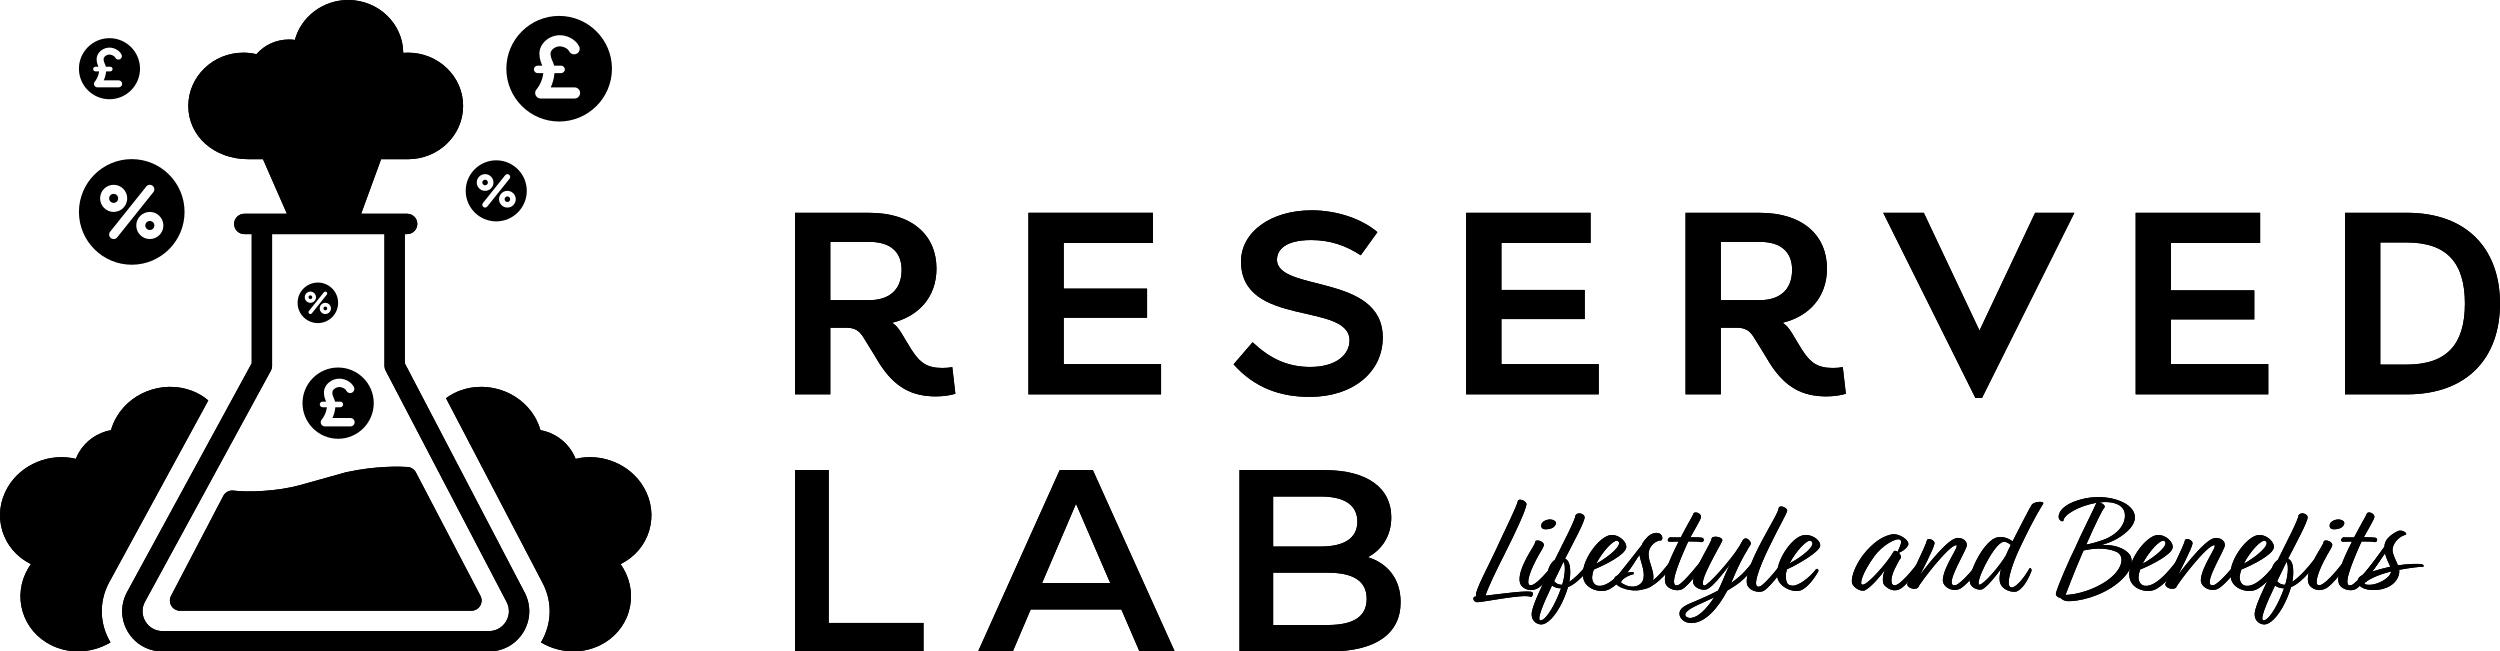 <?xml version="1.0" encoding="utf-8"?>
<!-- Generator: Adobe Illustrator 27.5.0, SVG Export Plug-In . SVG Version: 6.00 Build 0)  -->
<svg version="1.1" xmlns="http://www.w3.org/2000/svg" xmlns:xlink="http://www.w3.org/1999/xlink" x="0px" y="0px" width="1049px"
	 height="273.345px" viewBox="0 0 1049 273.345" style="enable-background:new 0 0 1049 273.345;" xml:space="preserve"
	>
<g id="Layer_1">
</g>
<g id="Guides">
	<g>
		<g>
			<path d="M333.599,197.253h14.131v64.135h39.785v11.957h-53.916V197.253z"/>
			<path d="M470.519,255.736h-38.045l-7.502,17.61h-14.566l34.242-76.093h13.914
				l34.351,76.093h-14.785L470.519,255.736z M465.845,244.647L451.496,211.385
				l-14.24,33.262H465.845z"/>
			<path d="M587.698,252.692c0,13.044-10.217,20.654-29.785,20.654h-37.828v-76.093h35.656
				c18.26,0,28.045,7.718,28.045,19.784c0,7.827-3.914,13.588-9.785,16.741
				C582.155,236.386,587.698,242.8,587.698,252.692z M534.216,208.341v20.98h20.002
				c9.783,0,15.326-3.479,15.326-10.436c0-7.066-5.543-10.544-15.326-10.544H534.216z
				 M573.458,251.279c0-7.61-5.76-10.979-16.414-10.979h-22.828v21.957h22.828
				C567.698,262.257,573.458,258.888,573.458,251.279z"/>
		</g>
		<g id="g3346_00000024687289629921860970000013922790072683082941_" transform="translate(715.363,387.256)">
			<path id="path3348_00000094594867743205959220000004500390083193876877_" d="M116.28-220.262h-2.755
				l-38.683-77.702h17.025l23.28,49.222h0.179l23.247-49.222h16.483L116.28-220.262z"
				/>
		</g>
		<g id="g3350_00000124863359658646842220000007446378090754420375_" transform="translate(417.69,453.751)">
			<path id="path3352_00000152952780285425088590000017698614984113070724_" d="M66.071-364.469v12.685h-37.424
				v19.139h34.973v12.221H28.646v19.465h40.843v12.681H13.833v-76.192H66.071z"/>
		</g>
		<g id="g3354_00000008141984425769331060000009228055512284722096_" transform="translate(574.838,453.751)">
			<path id="path3356_00000059280137015560290340000014728914795596412064_" d="M92.577-364.468v12.685h-37.415
				v19.688h34.963v12.218H55.162v18.918h40.825v12.681H40.341v-76.191H92.577z"/>
		</g>
		<g id="g3358_00000163766195042828068100000014453551735986388402_" transform="translate(815.231,453.751)">
			<path id="path3360_00000139282059315123679020000010486312855363250319_" d="M133.125-364.469v12.685H95.709
				v19.845h34.969v12.22H95.709v18.761h40.838v12.681H80.889v-76.192H133.125z"/>
		</g>
		<g id="g3364_00000072974645400587100820000017507238883610027158_">
			<g id="g3370_00000115478149615890739600000013448728250878069920_" transform="translate(845.703,388.556)">
				<path id="path3372_00000070828440324706432850000001235356314505179017_" d="M138.265-223.081v-76.192h25.878
					c25.893,0,39.154,15.774,39.154,38.096c0,22.324-13.261,38.095-39.154,38.095
					H138.265z M164.143-235.578c16.838,0,24.425-8.482,24.425-25.599
					c0-17.118-7.587-25.643-24.425-25.643H153.079v51.242H164.143z"/>
			</g>
			<g id="g3374_00000114784718197084401010000013826477027536593323_" transform="translate(498.29,446.802)">
				<path id="path3376_00000163071490667332227940000008531319159748850083_" d="M79.666-349.398l-6.984,9.716
					c-6.204-4.055-12.764-6.395-20.792-6.395c-11.065,0-14.354,4.236-14.354,8.246
					c0,13.621,44.376,5.705,44.376,32.645c0,14.701-12.703,24.917-30.657,24.917
					c-12.458,0-23.2-3.851-31.94-13.673l7.979-9.251
					c7.34,6.883,14.691,10.367,24.193,10.367c11.045,0,16.479-5.301,16.479-11.106
					c0-16.304-45.52-5.309-45.52-33.135c0-12.216,12.243-21.484,29.639-21.484
					C63.29-358.551,73.621-354.606,79.666-349.398"/>
			</g>
			<g id="g3378_00000158741462101086193750000016176830967830579903_" transform="translate(315.917,422.388)">
				<path id="path3380_00000160179252588974922470000003584704352193126532_" d="M48.904-296.452H32.487v-24.458
					h16.269c9.334,0,13.637,4.566,13.637,11.728
					C62.393-300.22,56.56-296.452,48.904-296.452 M84.958-257.179l-1.294-11.173
					c-1.152,0.242-2.551,0.362-4.124,0.362c-6.221,0-9.339-1.903-13.073-7.785
					c-1.385-2.183-2.892-4.839-4.18-6.923c-1.474-2.321-2.434-3.334-3.88-4.255
					c10.929-2.618,18.619-10.645,18.619-22.751c0-13.54-9.705-23.393-28.27-23.393
					H17.682v76.182h14.805v-27.964h6.658c3.772,0,5.485,1.359,7.081,3.817
					c1.532,2.36,6.765,11.023,6.765,11.023
					c6.622,10.476,13.962,13.978,23.823,13.978
					C80.365-256.059,83.315-256.653,84.958-257.179"/>
			</g>
			<g id="g3382_00000023252187889118138860000017963801722794902665_" transform="translate(635.641,422.388)">
				<path id="path3384_00000169516991676664335600000017514548760224374661_" d="M102.833-296.452H86.417v-24.458
					h16.27c9.333,0,13.634,4.566,13.634,11.728
					C116.321-300.22,110.489-296.452,102.833-296.452 M138.887-257.179l-1.295-11.173
					c-1.152,0.242-2.549,0.362-4.124,0.362c-6.222,0-9.338-1.903-13.073-7.785
					c-1.383-2.183-2.894-4.839-4.182-6.923c-1.473-2.321-2.433-3.334-3.878-4.255
					c10.928-2.618,18.619-10.645,18.619-22.751c0-13.54-9.703-23.393-28.268-23.393
					H71.612v76.182h14.805v-27.964h6.656c3.774,0,5.486,1.359,7.081,3.817
					c1.534,2.36,6.765,11.023,6.765,11.023
					c6.622,10.476,13.964,13.978,23.823,13.978c3.549,0,6.5-0.594,8.144-1.12"/>
			</g>
		</g>
		<path d="M169.858,152.451V98.233h0.98c2.358,0,4.271-1.912,4.271-4.271
			s-1.912-4.271-4.271-4.271h-19.301l8.37-22.888h11.307
			c12.744,0,23.113-10.027,23.113-22.352s-10.368-22.352-23.113-22.352
			c-0.673,0-1.344,0.027-2.01,0.083C169.111,9.937,158.779,0,146.093,0
			c-10.707,0-19.778,7.132-22.366,16.744c-0.821-0.113-1.653-0.169-2.494-0.169
			c-5.325,0-10.285,2.296-13.627,6.16c-1.786-0.423-3.618-0.636-5.476-0.636
			c-12.744,0-23.113,10.027-23.113,22.352c0,12.742,10.854,22.352,25.248,22.352h6.083
			l10.044,22.888h-17.886c-2.359,0-4.271,1.912-4.271,4.271s1.912,4.271,4.271,4.271
			h3.115v54.178l-52.429,96.248c-2.754,5.268-2.56,11.449,0.519,16.536
			c3.091,5.103,8.503,8.15,14.479,8.15h136.962c5.977,0,11.389-3.047,14.479-8.15
			c3.079-5.086,3.273-11.268,0.519-16.536L169.858,152.451z M212.327,260.77
			c-1.53,2.525-4.211,4.033-7.174,4.033H68.191c-2.962,0-5.644-1.508-7.173-4.033
			c-1.518-2.507-1.614-5.556-0.29-8.087l52.915-97.139
			c0.341-0.628,0.52-1.331,0.52-2.044V98.233h47.153v55.267
			c0,0.688,0.167,1.368,0.486,1.979l50.78,97.139
			C213.941,255.214,213.845,258.263,212.327,260.77z"/>
		<path d="M174.517,198.225c-0.69-1.318-2.017-2.183-3.501-2.281
			c-2.817-0.19-13.004-0.584-25.723,2.188c-0.08,0.017-0.16,0.038-0.239,0.06
			l-19.149,5.349c-9.434,2.674-22.251,3.059-27.877,2.317
			c-1.786-0.238-3.515,0.665-4.346,2.254l-21.91,41.899
			c-0.692,1.324-0.642,2.913,0.131,4.192c0.774,1.278,2.159,2.058,3.654,2.058
			H197.808c1.494,0,2.879-0.78,3.653-2.058c0.774-1.278,0.824-2.868,0.131-4.192
			L174.517,198.225z"/>
		<path d="M45.622,244.702l41.77-76.68c-1.419-1.191-2.983-2.246-4.714-3.103
			c-11.926-5.908-27.069-1.397-33.757,10.054c-1.023,1.75-1.808,3.587-2.347,5.491
			c-5.612,1.053-10.572,4.444-13.431,9.337c-0.518,0.886-0.956,1.8-1.313,2.738
			c-10.826-2.626-22.858,2.106-28.591,11.923c-3.3,5.645-4.111,12.112-2.286,18.206
			c1.834,6.123,6.095,11.105,12.002,14.035c-0.407,0.576-0.789,1.17-1.146,1.781
			c-3.299,5.645-4.11,12.11-2.285,18.206c1.835,6.125,6.101,11.111,12.01,14.037
			c3.559,1.762,7.402,2.598,11.223,2.598c4.782-0.001,9.506-1.345,13.607-3.78
			C41.769,261.893,41.486,252.615,45.622,244.702z"/>
		<path d="M270.107,204.46c-5.735-9.816-17.759-14.548-28.592-11.923
			c-0.356-0.936-0.793-1.85-1.312-2.736c-2.859-4.895-7.82-8.286-13.432-9.339
			c-0.539-1.904-1.324-3.741-2.346-5.491
			c-6.69-11.451-21.833-15.962-33.758-10.054
			c-1.259,0.624-2.426,1.358-3.523,2.161l40.578,77.622
			c4.137,7.914,3.854,17.191-0.742,24.841c-0.001,0.001-0.001,0.003-0.001,0.004
			c1.05,0.624,2.143,1.173,3.266,1.65l0,0v-0
			c3.26,1.383,6.785,2.129,10.342,2.129c3.82,0,7.666-0.836,11.223-2.598
			c5.91-2.926,10.175-7.912,12.011-14.037c1.825-6.096,1.013-12.561-2.286-18.208
			c-0.357-0.609-0.739-1.203-1.146-1.779c5.906-2.928,10.168-7.912,12.002-14.035
			C274.217,216.573,273.405,210.106,270.107,204.46z"/>
		<g>
			<path d="M619.472,250.29c-0.117-0.177-0.176-0.414-0.176-0.589
				c-0.178-2.24,5.542-12.852,7.958-18.097
				c4.127-9.079,9.256-19.1,9.727-21.693c1.062-0.826,3.714,0.589,3.536,1.768
				c-0.412,2.534-4.185,10.906-9.078,20.573
				c-3.065,6.013-7.016,14.089-8.136,17.685c6.604-0.766,18.629-2.476,19.691-1.415
				c0.529,0.531,0.059,1.886-0.649,1.946c-2.711-1.534-21.458,2.593-22.873,2.18
				c-1.65-0.471-1.591-2.476-0.234-2.357H619.472z"/>
			<path d="M647.785,228.891c-0.354,1.297-1.415,2.476-3.36,6.248
				c-3.302,6.367-4.185,10.847-1.886,10.435
				c3.124-0.591,10.376-10.081,11.909-12.557c0.825-0.471,1.296,0.235,1.296,0.708
				c-1.237,3.419-7.428,11.258-10.257,12.969c-2.948,1.768-5.601,0.648-6.957-0.766
				c-1.354-1.474-1.474-4.657,1.179-10.139c2.301-4.776,4.363-7.074,4.542-8.666
				C644.954,226.18,648.139,227.3,647.785,228.891z M647.668,218.812
				c1.413-1.003,3.595-1.179,4.773-0.177c0.825,0.648,0.295,1.886-0.53,2.534
				c-0.886,0.708-2.535,1.062-4.009,0.885
				C646.487,221.877,646.194,219.872,647.668,218.812z"/>
			<path d="M656.708,234.433c1.24,0.529,1.828,1.886,2.065,3.596
				c0.117,1.709,0.237,3.536-0.295,6.13c4.305-2.948,8.666-8.666,10.669-11.318
				c0.886-0.589,1.181,0.354,0.944,1.12c-1.415,2.476-7.016,10.375-12.143,12.38
				c-0.354,1.297-0.944,2.83-1.652,4.598c-2.533,5.895-5.952,10.375-9.019,11.023
				c-1.708,0.354-5.01-0.942-4.539-5.01c0.591-3.477,3.714-10.081,6.545-15.74
				c0.117-2.299,1.237-5.01,3.124-6.307c3.182-6.544,8.724-16.977,8.666-18.687
				c0.944-1.533,3.656-0.708,3.831,0.708
				C665.139,218.635,660.009,227.948,656.708,234.433z M651.227,245.692
				c-3.302,6.898-7.133,15.445-4.422,14.56c2.357-0.706,6.013-7.132,8.195-13.381
				C653.467,246.87,652.169,246.399,651.227,245.692z M655.47,245.338
				c0.886-2.416,1.769-8.193,0.532-9.549l-1.357,2.83
				c-0.591,1.237-1.474,3.124-2.535,5.247
				C652.876,244.808,654.055,245.456,655.47,245.338z"/>
			<path d="M668.759,238.972c-0.412,1.12-0.649,2.18-0.708,3.124
				c-0.059,1.651,0.708,3.479,2.653,3.714c5.542,0.648,12.616-9.609,15.211-12.851
				c0.647-0.708,1.474-0.472,1.532,0.235c-1.886,3.773-7.133,11.377-12.146,14.029
				c-3.477,1.828-9.312,0.177-10.728-3.773c-2.182-6.13,4.656-16.093,9.61-18.45
				c4.065-1.946,8.604,2.18,8.192,4.774
				C681.905,232.782,673.535,237.026,668.759,238.972z M669.762,236.555
				c5.305-2.889,11.613-8.195,9.019-9.609
				C677.249,226.18,672.414,231.308,669.762,236.555z"/>
			<path d="M678.896,241.33c2.299-2.771,7.665-9.667,10.022-12.674
				c0.059-0.531,0.942-1.768,1.415-2.299c1.471-1.769,2.828-2.653,4.715-2.771
				c2.182-0.118,3.124,2.24,2.003,3.183c-1.65-0.177-5.305,1.828-5.305,5.895
				c0,3.596,2.772,7.368,1.828,10.847c3.89-2.889,8.016-9.138,9.315-10.729
				c0.412-0.589,1.296,0,1.062,0.943c-1.298,2.18-4.48,7.486-9.198,11.023
				c-2.948,2.182-3.653,2.182-6.601,2.83c-1.652,0.354-4.068,0.177-6.13-0.412
				c-1.711-0.471-3.834-1.414-4.6-3.183c-0.176-0.471-0.117-1.414,0.237-1.827
				C677.895,241.86,678.308,241.625,678.896,241.33z M682.198,240.328
				c1.474-0.235,2.77-0.354,3.124-0.177c0.354,0.177,0.354,0.471,0,0.825
				c-1.062,0.118-4.656,1.592-5.188,3.36c0.532,0.472,1.415,1.002,2.536,1.415
				c1.945,0.648,4.244,0.648,5.896-1.003c2.24-2.24,0.708-6.719,0-9.255
				c-0.237-0.825-0.532-1.709-0.591-2.653
				C686.266,235.2,684.084,237.969,682.198,240.328z"/>
			<path d="M709.314,225.414c2.653,0,5.012,0.059,5.305,0.412
				c0.649,0.825,0.12,1.709-0.825,1.651c-0.471-0.237-2.77-0.295-5.364-0.295
				c-0.412,0.766-0.766,1.533-1.062,2.24c-3.182,7.25-7.367,17.448-3.241,16.093
				c2.179-0.706,9.844-10.315,11.552-12.674c0.532-0.412,1.474-0.117,1.179,0.885
				c-1,2.18-8.075,12.084-11.14,13.558c-2.123,1.002-6.604,0-7.074-3.242
				c-0.412-2.889,1.179-7.959,5.718-16.802c-1.886,0-3.36,0.06-3.773,0.06
				c-1.179,0-1-1.415,0.237-1.886c0.412,0.117,2.24,0.117,4.422,0.059
				c3.477-6.661,5.068-9.019,5.422-10.198c1.12-0.825,3.36,0.472,3.065,1.768
				C713.441,218.339,711.32,221.7,709.314,225.414z"/>
			<path d="M726.373,244.572c1.062-0.706,2.062-1.414,3.006-2.24
				c4.361-3.654,7.074-8.193,8.487-9.844c0.708-0.531,1.711-0.117,1.357,0.766
				c-0.942,1.592-4.302,7.133-9.195,11.083c-1.594,1.238-3.36,2.359-5.247,3.479
				c-3.773,7.073-9.019,13.44-14.915,13.617c-3.477,0.117-5.481-2.417-5.127-4.362
				c0.293-2.3,3.241-3.42,6.955-4.953c2.948-1.237,6.071-2.653,9.195-4.302
				c1.298-2.477,2.182-4.834,3.185-7.133c0.471-1.12,1.062-2.417,1.769-3.773
				c-3.302,4.421-7.311,9.372-9.551,10.315c-1.945,0.826-6.13-0.589-5.893-3.536
				c0.647-5.836,7.958-16.152,7.838-17.92c0.886-1.238,4.893-0.295,4.422,1.12
				c-0.471,1.533-10.906,18.51-7.487,18.804
				c1.298,0.177,11.023-10.492,14.796-16.682l1.003-1.828
				c1.474-2.948,3.831,0,3.714,1.062c-0.825,1.474-4.185,6.367-7.604,14.796
				L726.373,244.572z M719.24,250.643c-2.536,1.238-4.893,2.3-6.721,3.125
				c-8.961,4.068-4.302,5.659-3.241,5.541c1-0.117,3.419-0.294,7.426-5.128
				C717.707,252.943,718.532,251.763,719.24,250.643z"/>
			<path d="M742.337,229.54c-4.007,8.193-7.78,17.92-3.831,16.505
				c2.123-0.766,9.49-9.903,11.496-13.204c0.766-0.885,1.296,0.295,1.179,0.885
				c-1.003,2.83-8.312,12.732-11.201,14.206c-1.886,1.062-6.542,0-7.016-3.242
				c-0.354-2.888,1.181-8.018,6.425-17.92c3.48-6.544,7.016-12.203,6.957-13.677
				c0.588-1.473,3.89,0.118,3.536,1.357
				C749.353,216.159,746.759,220.461,742.337,229.54z"/>
			<path d="M749.862,238.854c-0.412,1.12-0.588,2.182-0.53,3.065
				c0.117,2.594,0.649,3.656,2.653,3.833c2.594,0.235,7.367-3.42,9.961-6.839
				c0.591-0.471,1.12-0.117,1.062,0.708c-2.182,4.068-5.188,7.192-7.25,8.018
				c-3.243,1.296-8.902-1.18-9.903-5.011c-1.415-5.482,4.419-15.209,9.373-17.567
				c4.065-1.945,9.017,1.533,8.487,4.127
				C763.125,231.721,754.579,236.732,749.862,238.854z M750.924,236.378
				c5.364-2.83,11.731-7.841,8.902-9.432
				C758.352,226.12,753.518,231.308,750.924,236.378z"/>
			<path d="M796.726,231.898c0.708,0.766,1.237,1.768,0.766,2.359
				c-0.883,1.179-1.298,2.063-2.711,4.951c-1.533,3.419-1.652,6.661,0.471,6.367
				c2.77-0.354,10.198-10.022,11.613-12.38c0.471-0.471,1.296-0.118,1.354,0.531
				c-1.237,2.357-6.955,10.669-10.374,13.028c-2.889,2.003-5.483,0.471-7.133-1.179
				c-1.062-1.062-0.766-4.422,0.295-6.602c-1.652,2.476-5.896,7.427-8.49,8.724
				c-1.65,0.766-5.068-1.179-5.422-3.242c-0.471-2.712,1.945-8.725,6.13-13.381
				c4.363-4.834,7.782-6.248,10.493-6.839c3.065-0.648,7.721,2.477,6.955,4.48
				C799.966,230.247,797.668,231.779,796.726,231.898z M796.313,231.544
				c0.176-1.06,2.357-4.303,0.883-5.128c-1.65-0.885-7.604,2.653-10.669,6.898
				c-5.01,6.896-6.425,11.789-5.13,12.025c2.182,0.414,10.906-9.786,13.146-13.852
				C794.898,230.896,795.606,231.073,796.313,231.544z"/>
			<path d="M805.603,241.33c0,0,10.198-13.971,14.915-15.445
				c2.416-0.766,5.601,1.062,4.539,3.773c-1.769,4.422-9.551,17.037-4.422,15.857
				c1.945-0.471,8.016-7.073,11.555-12.555c0.883-0.649,1.296,0.589,1.12,1.12
				c-2.714,5.01-7.133,10.375-10.318,12.615c-3.124,2.18-7.958-0.177-7.78-3.42
				c0.354-5.836,7.309-14.442,5.598-14.5
				c-2.945-0.177-15.325,15.974-15.974,17.743c-1.415,1.356-5.01,0-4.48-1.651
				c0.532-1.651,7.665-15.563,8.253-18.333c0.591-0.943,3.302,0.117,3.124,1.533
				C811.498,230.07,805.603,241.33,805.603,241.33z"/>
			<path d="M847.698,229.54c-3.539,7.192-7.074,18.097-3.065,16.859
				c2.003-0.648,5.01-4.48,6.779-7.664c0.471-0.883,1.12-0.117,1,0.885
				c-0.883,2.182-2.887,6.779-5.835,8.37c-1.886,1.062-7.016-0.471-7.487-4.125
				c-0.178-1.297-0.059-2.889,0.53-5.13c-2.474,3.36-5.835,7.487-7.78,8.489
				c-1.12,0.591-4.363-0.117-5.188-2.476
				c-1.179-3.36,5.01-16.565,10.493-18.981c2.653-1.18,5.659,0.117,7.309,1.356
				l0.237-0.412c4.361-8.548,6.955-13.558,7.841-14.914
				c1.237-1.534,5.481-1.592,4.773-0.414
				C856.422,212.976,854.241,215.805,847.698,229.54z M841.685,233.018
				c0.529-1.297,1.237-2.771,2.062-4.362c-1.12-0.943-2.594-1.709-3.831-1.062
				c-4.185,2.24-11.377,17.39-9.373,17.743
				C832.017,245.575,838.974,237.734,841.685,233.018z"/>
			<path d="M864.617,250.938c-1.12-0.235-2.299-1.062-1.886-2.24
				c0.766-2.947,5.659-14.206,8.075-18.981c2.006-4.716,7.782-16.211,8.607-18.157
				c0.117-0.235,0.237-0.471,0.412-0.589c-7.428,1.179-14.029,5.07-14.029,7.604
				c-0.529,0.591-2.062-0.412-2.003-1.768c0.059-1.945,1.767-4.951,8.312-6.956
				c9.019-2.77,17.565-0.589,21.221,2.536c4.009,3.419,2.77,7.545-1.062,10.846
				c-3.182,2.771-6.484,4.362-10.964,5.601c4.834-0.649,10.139,0.943,12.321,3.891
				c1.532,2.18,1.474,6.719-5.13,12.025c-7.133,5.719-16.799,7.722-21.045,7.487
				C866.266,252.177,865.325,251.587,864.617,250.938z M866.679,249.641
				c4.48-0.117,12.38-2.063,18.451-6.779c5.837-4.539,6.425-9.844,2.772-11.377
				c-4.893-2.122-10.789-1.12-13.619-0.531l-0.705,1.592
				C870.039,240.74,867.623,247.224,866.679,249.641z M875.403,228.479
				c1.298-0.177,3.243-0.648,5.72-1.474c7.604-2.299,11.023-7.31,10.432-11.554
				c-0.53-3.831-5.01-4.951-8.783-4.774l-1.886,0.177
				c1.237,0.235,2.477,1.179,2.24,1.945
				C882.007,214.036,879.117,220.109,875.403,228.479z"/>
			<path d="M898.032,238.972c-0.412,1.12-0.649,2.18-0.708,3.124
				c-0.059,1.651,0.708,3.479,2.653,3.714c5.542,0.648,12.616-9.609,15.211-12.851
				c0.647-0.708,1.474-0.472,1.533,0.235c-1.886,3.773-7.133,11.377-12.143,14.029
				c-3.48,1.828-9.315,0.177-10.73-3.773
				c-2.182-6.13,4.656-16.093,9.61-18.45c4.065-1.946,8.604,2.18,8.192,4.774
				C911.178,232.782,902.807,237.026,898.032,238.972z M899.035,236.555
				c5.305-2.889,11.613-8.195,9.019-9.609
				C906.522,226.18,901.687,231.308,899.035,236.555z"/>
			<path d="M913.866,241.33c0,0,10.198-13.971,14.915-15.445
				c2.416-0.766,5.601,1.062,4.539,3.773c-1.769,4.422-9.551,17.037-4.422,15.857
				c1.945-0.471,8.016-7.073,11.555-12.555c0.883-0.649,1.296,0.589,1.12,1.12
				c-2.714,5.01-7.133,10.375-10.318,12.615c-3.124,2.18-7.958-0.177-7.78-3.42
				c0.354-5.836,7.309-14.442,5.598-14.5
				c-2.945-0.177-15.325,15.974-15.974,17.743c-1.415,1.356-5.01,0-4.48-1.651
				c0.532-1.651,7.665-15.563,8.253-18.333c0.591-0.943,3.302,0.117,3.124,1.533
				C919.762,230.07,913.866,241.33,913.866,241.33z"/>
			<path d="M940.481,238.972c-0.412,1.12-0.649,2.18-0.708,3.124
				c-0.059,1.651,0.708,3.479,2.653,3.714c5.542,0.648,12.616-9.609,15.211-12.851
				c0.647-0.708,1.474-0.472,1.532,0.235c-1.886,3.773-7.133,11.377-12.146,14.029
				c-3.477,1.828-9.312,0.177-10.728-3.773c-2.182-6.13,4.656-16.093,9.61-18.45
				c4.065-1.946,8.604,2.18,8.192,4.774
				C953.627,232.782,945.257,237.026,940.481,238.972z M941.484,236.555
				c5.305-2.889,11.613-8.195,9.019-9.609
				C948.971,226.18,944.137,231.308,941.484,236.555z"/>
			<path d="M978.598,228.891c-0.354,1.297-1.415,2.476-3.36,6.248
				c-3.302,6.367-4.185,10.847-1.886,10.435
				c3.124-0.591,10.374-10.081,11.906-12.557c0.825-0.471,1.298,0.235,1.298,0.708
				c-1.24,3.419-7.428,11.258-10.259,12.969c-2.945,1.768-5.598,0.648-6.955-0.766
				c-0.944-1.003-1.296-2.831-0.591-5.601c-2.179,2.534-4.893,5.01-7.426,6.013
				c-0.354,1.297-0.944,2.83-1.652,4.598c-2.533,5.895-5.952,10.375-9.019,11.023
				c-1.708,0.354-5.01-0.942-4.539-5.01c0.591-3.477,3.714-10.081,6.545-15.74
				c0.117-2.299,1.237-5.01,3.124-6.307c3.185-6.544,8.724-16.977,8.666-18.687
				c0.944-1.533,3.656-0.708,3.831,0.708c0.237,1.709-4.893,11.023-8.195,17.508
				c1.24,0.529,1.828,1.886,2.065,3.596c0.117,1.709,0.237,3.536-0.295,6.13
				c3.36-2.299,6.838-6.367,9.078-9.313c2.123-4.127,3.951-6.248,4.127-7.722
				C975.767,226.18,978.949,227.3,978.598,228.891z M954.605,245.692
				c-3.302,6.898-7.133,15.445-4.422,14.56c2.357-0.706,6.013-7.132,8.195-13.381
				C956.845,246.87,955.547,246.399,954.605,245.692z M958.848,245.338
				c0.886-2.416,1.769-8.193,0.532-9.549l-1.357,2.83
				c-0.591,1.237-1.474,3.124-2.535,5.247
				C956.254,244.808,957.433,245.456,958.848,245.338z M978.478,218.812
				c1.415-1.003,3.597-1.179,4.776-0.177c0.825,0.648,0.295,1.886-0.532,2.534
				c-0.883,0.708-2.533,1.062-4.007,0.885
				C977.299,221.877,977.004,219.872,978.478,218.812z"/>
			<path d="M991.858,225.414c2.653,0,5.012,0.059,5.305,0.412
				c0.649,0.825,0.12,1.709-0.825,1.651c-0.471-0.237-2.77-0.295-5.364-0.295
				c-0.412,0.766-0.766,1.533-1.062,2.24c-3.182,7.25-7.367,17.448-3.241,16.093
				c2.179-0.706,9.844-10.315,11.552-12.674c0.532-0.412,1.474-0.117,1.179,0.885
				c-1,2.18-8.075,12.084-11.14,13.558c-2.123,1.002-6.604,0-7.074-3.242
				c-0.412-2.889,1.179-7.959,5.718-16.802c-1.886,0-3.36,0.06-3.773,0.06
				c-1.179,0-1-1.415,0.237-1.886c0.412,0.117,2.24,0.117,4.422,0.059
				c3.477-6.661,5.068-9.019,5.422-10.198c1.12-0.825,3.36,0.472,3.065,1.768
				C995.985,218.339,993.864,221.7,991.858,225.414z"/>
			<path d="M1003.92,231.132c0.237,2.005,1.474,4.068,2.24,6.071
				c4.127-0.589,8.902-0.825,10.257-0.354c0.708,0.237,0.649,0.708,0.295,1.003
				c-0.53-0.177-5.186,0.354-10.02,1.237c0.059,0.472,0.059,0.943,0,1.415
				c-0.827,4.893-6.013,7.073-10.435,7.073c-4.539,0-6.189-1.356-6.779-2.947
				c-0.117-0.354-0.412-1.534,0.53-2.476c0.474-0.472,0.944-0.649,1.947-1.12
				c2.179-2.83,6.071-8.253,8.546-11.672c0-0.589,0.12-1.18,0.354-1.769
				c0.532-1.65,2.889-3.713,5.364-4.774c1.769-0.825,4.6,1.238,2.948,1.651
				C1006.514,225.119,1003.686,228.302,1003.92,231.132z M1003.332,239.797
				c-5.305,1.238-10.257,3.596-11.26,5.07c0.412,0.412,1.179,0.648,3.065,0.471
				C997.907,245.044,1002.8,242.745,1003.332,239.797z M1000.738,232.193
				c-1.591,2.357-3.536,5.187-5.305,7.604c2.474-0.766,5.364-1.533,7.487-2.005
				h0.059C1002.387,236.378,1001.267,234.373,1000.738,232.193z"/>
		</g>
		<g>
			<path d="M333.599,197.253h14.131v64.135h39.785v11.957h-53.916V197.253z"/>
			<path d="M470.519,255.736h-38.045l-7.502,17.61h-14.566l34.242-76.093h13.914
				l34.351,76.093h-14.785L470.519,255.736z M465.845,244.647L451.496,211.385
				l-14.24,33.262H465.845z"/>
			<path d="M587.698,252.692c0,13.044-10.217,20.654-29.785,20.654h-37.828v-76.093h35.656
				c18.26,0,28.045,7.718,28.045,19.784c0,7.827-3.914,13.588-9.785,16.741
				C582.155,236.386,587.698,242.8,587.698,252.692z M534.216,208.341v20.98h20.002
				c9.783,0,15.326-3.479,15.326-10.436c0-7.066-5.543-10.544-15.326-10.544H534.216z
				 M573.458,251.279c0-7.61-5.76-10.979-16.414-10.979h-22.828v21.957h22.828
				C567.698,262.257,573.458,258.888,573.458,251.279z"/>
		</g>
		<g id="g3346_00000034073509118559146220000001994099982581906859_" transform="translate(715.363,387.256)">
			<path id="path3348_00000013183049518100238100000017579549764225583751_" d="M116.28-220.262h-2.755
				l-38.683-77.702h17.025l23.28,49.222h0.179l23.247-49.222h16.483L116.28-220.262z"
				/>
		</g>
		<g id="g3350_00000076599155347345293130000015922411490541274773_" transform="translate(417.69,453.751)">
			<path id="path3352_00000118394510853866572790000004591249585948561552_" d="M66.071-364.469v12.685h-37.424
				v19.139h34.973v12.221H28.646v19.465h40.843v12.681H13.833v-76.192H66.071z"/>
		</g>
		<g id="g3354_00000163043309751428462410000015603832673984873856_" transform="translate(574.838,453.751)">
			<path id="path3356_00000135678006289155555140000017113647004559580587_" d="M92.577-364.468v12.685h-37.415
				v19.688h34.963v12.218H55.162v18.918h40.825v12.681H40.341v-76.191H92.577z"/>
		</g>
		<g id="g3358_00000155143894795700943610000014727342663663434886_" transform="translate(815.231,453.751)">
			<path id="path3360_00000174583065288886667450000008134017970472915901_" d="M133.125-364.469v12.685H95.709
				v19.845h34.969v12.22H95.709v18.761h40.838v12.681H80.889v-76.192H133.125z"/>
		</g>
		<g id="g3364_00000056423605503376033560000015154613006544087938_">
			<g id="g3370_00000081636376835470917500000003366306011909918106_" transform="translate(845.703,388.556)">
				<path id="path3372_00000080900772914788811540000014579451710460646845_" d="M138.265-223.081v-76.192h25.878
					c25.893,0,39.154,15.774,39.154,38.096c0,22.324-13.261,38.095-39.154,38.095
					H138.265z M164.143-235.578c16.838,0,24.425-8.482,24.425-25.599
					c0-17.118-7.587-25.643-24.425-25.643H153.079v51.242H164.143z"/>
			</g>
			<g id="g3374_00000076571534707610683030000007464917600659127448_" transform="translate(498.29,446.802)">
				<path id="path3376_00000159452043808520441110000011346225507095211962_" d="M79.666-349.398l-6.984,9.716
					c-6.204-4.055-12.764-6.395-20.792-6.395c-11.065,0-14.354,4.236-14.354,8.246
					c0,13.621,44.376,5.705,44.376,32.645c0,14.701-12.703,24.917-30.657,24.917
					c-12.458,0-23.2-3.851-31.94-13.673l7.979-9.251
					c7.34,6.883,14.691,10.367,24.193,10.367c11.045,0,16.479-5.301,16.479-11.106
					c0-16.304-45.52-5.309-45.52-33.135c0-12.216,12.243-21.484,29.639-21.484
					C63.29-358.551,73.621-354.606,79.666-349.398"/>
			</g>
			<g id="g3378_00000015337533696082862710000017385750202161857702_" transform="translate(315.917,422.388)">
				<path id="path3380_00000114056194062228417010000005748455097803807117_" d="M48.904-296.452H32.487v-24.458
					h16.269c9.334,0,13.637,4.566,13.637,11.728
					C62.393-300.22,56.56-296.452,48.904-296.452 M84.958-257.179l-1.294-11.173
					c-1.152,0.242-2.551,0.362-4.124,0.362c-6.221,0-9.339-1.903-13.073-7.785
					c-1.385-2.183-2.892-4.839-4.18-6.923c-1.474-2.321-2.434-3.334-3.88-4.255
					c10.929-2.618,18.619-10.645,18.619-22.751c0-13.54-9.705-23.393-28.27-23.393
					H17.682v76.182h14.805v-27.964h6.658c3.772,0,5.485,1.359,7.081,3.817
					c1.532,2.36,6.765,11.023,6.765,11.023
					c6.622,10.476,13.962,13.978,23.823,13.978
					C80.365-256.059,83.315-256.653,84.958-257.179"/>
			</g>
			<g id="g3382_00000052093916457561124020000016817759099963399588_" transform="translate(635.641,422.388)">
				<path id="path3384_00000009563683810817299920000014474256266520446135_" d="M102.833-296.452H86.417v-24.458
					h16.27c9.333,0,13.634,4.566,13.634,11.728
					C116.321-300.22,110.489-296.452,102.833-296.452 M138.887-257.179l-1.295-11.173
					c-1.152,0.242-2.549,0.362-4.124,0.362c-6.222,0-9.338-1.903-13.073-7.785
					c-1.383-2.183-2.894-4.839-4.182-6.923c-1.473-2.321-2.433-3.334-3.878-4.255
					c10.928-2.618,18.619-10.645,18.619-22.751c0-13.54-9.703-23.393-28.268-23.393
					H71.612v76.182h14.805v-27.964h6.656c3.774,0,5.486,1.359,7.081,3.817
					c1.534,2.36,6.765,11.023,6.765,11.023
					c6.622,10.476,13.964,13.978,23.823,13.978c3.549,0,6.5-0.594,8.144-1.12"/>
			</g>
		</g>
		<path d="M169.858,152.451V98.233h0.98c2.358,0,4.271-1.912,4.271-4.271
			s-1.912-4.271-4.271-4.271h-19.301l8.37-22.888h11.307
			c12.744,0,23.113-10.027,23.113-22.352s-10.368-22.352-23.113-22.352
			c-0.673,0-1.344,0.027-2.01,0.083C169.111,9.937,158.779,0,146.093,0
			c-10.707,0-19.778,7.132-22.366,16.744c-0.821-0.113-1.653-0.169-2.494-0.169
			c-5.325,0-10.285,2.296-13.627,6.16c-1.786-0.423-3.618-0.636-5.476-0.636
			c-12.744,0-23.113,10.027-23.113,22.352c0,12.742,10.854,22.352,25.248,22.352h6.083
			l10.044,22.888h-17.886c-2.359,0-4.271,1.912-4.271,4.271s1.912,4.271,4.271,4.271
			h3.115v54.178l-52.429,96.248c-2.754,5.268-2.56,11.449,0.519,16.536
			c3.091,5.103,8.503,8.15,14.479,8.15h136.962c5.977,0,11.389-3.047,14.479-8.15
			c3.079-5.086,3.273-11.268,0.519-16.536L169.858,152.451z M212.327,260.77
			c-1.53,2.525-4.211,4.033-7.174,4.033H68.191c-2.962,0-5.644-1.508-7.173-4.033
			c-1.518-2.507-1.614-5.556-0.29-8.087l52.915-97.139
			c0.341-0.628,0.52-1.331,0.52-2.044V98.233h47.153v55.267
			c0,0.688,0.167,1.368,0.486,1.979l50.78,97.139
			C213.941,255.214,213.845,258.263,212.327,260.77z"/>
		<path d="M174.517,198.225c-0.69-1.318-2.017-2.183-3.501-2.281
			c-2.817-0.19-13.004-0.584-25.723,2.188c-0.08,0.017-0.16,0.038-0.239,0.06
			l-19.149,5.349c-9.434,2.674-22.251,3.059-27.877,2.317
			c-1.786-0.238-3.515,0.665-4.346,2.254l-21.91,41.899
			c-0.692,1.324-0.642,2.913,0.131,4.192c0.774,1.278,2.159,2.058,3.654,2.058
			H197.808c1.494,0,2.879-0.78,3.653-2.058c0.774-1.278,0.824-2.868,0.131-4.192
			L174.517,198.225z"/>
		<path d="M45.622,244.702l41.77-76.68c-1.419-1.191-2.983-2.246-4.714-3.103
			c-11.926-5.908-27.069-1.397-33.757,10.054c-1.023,1.75-1.808,3.587-2.347,5.491
			c-5.612,1.053-10.572,4.444-13.431,9.337c-0.518,0.886-0.956,1.8-1.313,2.738
			c-10.826-2.626-22.858,2.106-28.591,11.923c-3.3,5.645-4.111,12.112-2.286,18.206
			c1.834,6.123,6.095,11.105,12.002,14.035c-0.407,0.576-0.789,1.17-1.146,1.781
			c-3.299,5.645-4.11,12.11-2.285,18.206c1.835,6.125,6.101,11.111,12.01,14.037
			c3.559,1.762,7.402,2.598,11.223,2.598c4.782-0.001,9.506-1.345,13.607-3.78
			C41.769,261.893,41.486,252.615,45.622,244.702z"/>
		<path d="M270.107,204.46c-5.735-9.816-17.759-14.548-28.592-11.923
			c-0.356-0.936-0.793-1.85-1.312-2.736c-2.859-4.895-7.82-8.286-13.432-9.339
			c-0.539-1.904-1.324-3.741-2.346-5.491
			c-6.69-11.451-21.833-15.962-33.758-10.054
			c-1.259,0.624-2.426,1.358-3.523,2.161l40.578,77.622
			c4.137,7.914,3.854,17.191-0.742,24.841c-0.001,0.001-0.001,0.003-0.001,0.004
			c1.05,0.624,2.143,1.173,3.266,1.65l0,0v-0
			c3.26,1.383,6.785,2.129,10.342,2.129c3.82,0,7.666-0.836,11.223-2.598
			c5.91-2.926,10.175-7.912,12.011-14.037c1.825-6.096,1.013-12.561-2.286-18.208
			c-0.357-0.609-0.739-1.203-1.146-1.779c5.906-2.928,10.168-7.912,12.002-14.035
			C274.217,216.573,273.405,210.106,270.107,204.46z"/>
		<g>
			<path d="M619.472,250.29c-0.117-0.177-0.176-0.414-0.176-0.589
				c-0.178-2.24,5.542-12.852,7.958-18.097
				c4.127-9.079,9.256-19.1,9.727-21.693c1.062-0.826,3.714,0.589,3.536,1.768
				c-0.412,2.534-4.185,10.906-9.078,20.573
				c-3.065,6.013-7.016,14.089-8.136,17.685c6.604-0.766,18.629-2.476,19.691-1.415
				c0.529,0.531,0.059,1.886-0.649,1.946c-2.711-1.534-21.458,2.593-22.873,2.18
				c-1.65-0.471-1.591-2.476-0.234-2.357H619.472z"/>
			<path d="M647.785,228.891c-0.354,1.297-1.415,2.476-3.36,6.248
				c-3.302,6.367-4.185,10.847-1.886,10.435
				c3.124-0.591,10.376-10.081,11.909-12.557c0.825-0.471,1.296,0.235,1.296,0.708
				c-1.237,3.419-7.428,11.258-10.257,12.969c-2.948,1.768-5.601,0.648-6.957-0.766
				c-1.354-1.474-1.474-4.657,1.179-10.139c2.301-4.776,4.363-7.074,4.542-8.666
				C644.954,226.18,648.139,227.3,647.785,228.891z M647.668,218.812
				c1.413-1.003,3.595-1.179,4.773-0.177c0.825,0.648,0.295,1.886-0.53,2.534
				c-0.886,0.708-2.535,1.062-4.009,0.885
				C646.487,221.877,646.194,219.872,647.668,218.812z"/>
			<path d="M656.708,234.433c1.24,0.529,1.828,1.886,2.065,3.596
				c0.117,1.709,0.237,3.536-0.295,6.13c4.305-2.948,8.666-8.666,10.669-11.318
				c0.886-0.589,1.181,0.354,0.944,1.12c-1.415,2.476-7.016,10.375-12.143,12.38
				c-0.354,1.297-0.944,2.83-1.652,4.598c-2.533,5.895-5.952,10.375-9.019,11.023
				c-1.708,0.354-5.01-0.942-4.539-5.01c0.591-3.477,3.714-10.081,6.545-15.74
				c0.117-2.299,1.237-5.01,3.124-6.307c3.182-6.544,8.724-16.977,8.666-18.687
				c0.944-1.533,3.656-0.708,3.831,0.708
				C665.139,218.635,660.009,227.948,656.708,234.433z M651.227,245.692
				c-3.302,6.898-7.133,15.445-4.422,14.56c2.357-0.706,6.013-7.132,8.195-13.381
				C653.467,246.87,652.169,246.399,651.227,245.692z M655.47,245.338
				c0.886-2.416,1.769-8.193,0.532-9.549l-1.357,2.83
				c-0.591,1.237-1.474,3.124-2.535,5.247
				C652.876,244.808,654.055,245.456,655.47,245.338z"/>
			<path d="M668.759,238.972c-0.412,1.12-0.649,2.18-0.708,3.124
				c-0.059,1.651,0.708,3.479,2.653,3.714c5.542,0.648,12.616-9.609,15.211-12.851
				c0.647-0.708,1.474-0.472,1.532,0.235c-1.886,3.773-7.133,11.377-12.146,14.029
				c-3.477,1.828-9.312,0.177-10.728-3.773c-2.182-6.13,4.656-16.093,9.61-18.45
				c4.065-1.946,8.604,2.18,8.192,4.774
				C681.905,232.782,673.535,237.026,668.759,238.972z M669.762,236.555
				c5.305-2.889,11.613-8.195,9.019-9.609
				C677.249,226.18,672.414,231.308,669.762,236.555z"/>
			<path d="M678.896,241.33c2.299-2.771,7.665-9.667,10.022-12.674
				c0.059-0.531,0.942-1.768,1.415-2.299c1.471-1.769,2.828-2.653,4.715-2.771
				c2.182-0.118,3.124,2.24,2.003,3.183c-1.65-0.177-5.305,1.828-5.305,5.895
				c0,3.596,2.772,7.368,1.828,10.847c3.89-2.889,8.016-9.138,9.315-10.729
				c0.412-0.589,1.296,0,1.062,0.943c-1.298,2.18-4.48,7.486-9.198,11.023
				c-2.948,2.182-3.653,2.182-6.601,2.83c-1.652,0.354-4.068,0.177-6.13-0.412
				c-1.711-0.471-3.834-1.414-4.6-3.183c-0.176-0.471-0.117-1.414,0.237-1.827
				C677.895,241.86,678.308,241.625,678.896,241.33z M682.198,240.328
				c1.474-0.235,2.77-0.354,3.124-0.177c0.354,0.177,0.354,0.471,0,0.825
				c-1.062,0.118-4.656,1.592-5.188,3.36c0.532,0.472,1.415,1.002,2.536,1.415
				c1.945,0.648,4.244,0.648,5.896-1.003c2.24-2.24,0.708-6.719,0-9.255
				c-0.237-0.825-0.532-1.709-0.591-2.653
				C686.266,235.2,684.084,237.969,682.198,240.328z"/>
			<path d="M709.314,225.414c2.653,0,5.012,0.059,5.305,0.412
				c0.649,0.825,0.12,1.709-0.825,1.651c-0.471-0.237-2.77-0.295-5.364-0.295
				c-0.412,0.766-0.766,1.533-1.062,2.24c-3.182,7.25-7.367,17.448-3.241,16.093
				c2.179-0.706,9.844-10.315,11.552-12.674c0.532-0.412,1.474-0.117,1.179,0.885
				c-1,2.18-8.075,12.084-11.14,13.558c-2.123,1.002-6.604,0-7.074-3.242
				c-0.412-2.889,1.179-7.959,5.718-16.802c-1.886,0-3.36,0.06-3.773,0.06
				c-1.179,0-1-1.415,0.237-1.886c0.412,0.117,2.24,0.117,4.422,0.059
				c3.477-6.661,5.068-9.019,5.422-10.198c1.12-0.825,3.36,0.472,3.065,1.768
				C713.441,218.339,711.32,221.7,709.314,225.414z"/>
			<path d="M726.373,244.572c1.062-0.706,2.062-1.414,3.006-2.24
				c4.361-3.654,7.074-8.193,8.487-9.844c0.708-0.531,1.711-0.117,1.357,0.766
				c-0.942,1.592-4.302,7.133-9.195,11.083c-1.594,1.238-3.36,2.359-5.247,3.479
				c-3.773,7.073-9.019,13.44-14.915,13.617c-3.477,0.117-5.481-2.417-5.127-4.362
				c0.293-2.3,3.241-3.42,6.955-4.953c2.948-1.237,6.071-2.653,9.195-4.302
				c1.298-2.477,2.182-4.834,3.185-7.133c0.471-1.12,1.062-2.417,1.769-3.773
				c-3.302,4.421-7.311,9.372-9.551,10.315c-1.945,0.826-6.13-0.589-5.893-3.536
				c0.647-5.836,7.958-16.152,7.838-17.92c0.886-1.238,4.893-0.295,4.422,1.12
				c-0.471,1.533-10.906,18.51-7.487,18.804
				c1.298,0.177,11.023-10.492,14.796-16.682l1.003-1.828
				c1.474-2.948,3.831,0,3.714,1.062c-0.825,1.474-4.185,6.367-7.604,14.796
				L726.373,244.572z M719.24,250.643c-2.536,1.238-4.893,2.3-6.721,3.125
				c-8.961,4.068-4.302,5.659-3.241,5.541c1-0.117,3.419-0.294,7.426-5.128
				C717.707,252.943,718.532,251.763,719.24,250.643z"/>
			<path d="M742.337,229.54c-4.007,8.193-7.78,17.92-3.831,16.505
				c2.123-0.766,9.49-9.903,11.496-13.204c0.766-0.885,1.296,0.295,1.179,0.885
				c-1.003,2.83-8.312,12.732-11.201,14.206c-1.886,1.062-6.542,0-7.016-3.242
				c-0.354-2.888,1.181-8.018,6.425-17.92c3.48-6.544,7.016-12.203,6.957-13.677
				c0.588-1.473,3.89,0.118,3.536,1.357
				C749.353,216.159,746.759,220.461,742.337,229.54z"/>
			<path d="M749.862,238.854c-0.412,1.12-0.588,2.182-0.53,3.065
				c0.117,2.594,0.649,3.656,2.653,3.833c2.594,0.235,7.367-3.42,9.961-6.839
				c0.591-0.471,1.12-0.117,1.062,0.708c-2.182,4.068-5.188,7.192-7.25,8.018
				c-3.243,1.296-8.902-1.18-9.903-5.011c-1.415-5.482,4.419-15.209,9.373-17.567
				c4.065-1.945,9.017,1.533,8.487,4.127
				C763.125,231.721,754.579,236.732,749.862,238.854z M750.924,236.378
				c5.364-2.83,11.731-7.841,8.902-9.432
				C758.352,226.12,753.518,231.308,750.924,236.378z"/>
			<path d="M796.726,231.898c0.708,0.766,1.237,1.768,0.766,2.359
				c-0.883,1.179-1.298,2.063-2.711,4.951c-1.533,3.419-1.652,6.661,0.471,6.367
				c2.77-0.354,10.198-10.022,11.613-12.38c0.471-0.471,1.296-0.118,1.354,0.531
				c-1.237,2.357-6.955,10.669-10.374,13.028c-2.889,2.003-5.483,0.471-7.133-1.179
				c-1.062-1.062-0.766-4.422,0.295-6.602c-1.652,2.476-5.896,7.427-8.49,8.724
				c-1.65,0.766-5.068-1.179-5.422-3.242c-0.471-2.712,1.945-8.725,6.13-13.381
				c4.363-4.834,7.782-6.248,10.493-6.839c3.065-0.648,7.721,2.477,6.955,4.48
				C799.966,230.247,797.668,231.779,796.726,231.898z M796.313,231.544
				c0.176-1.06,2.357-4.303,0.883-5.128c-1.65-0.885-7.604,2.653-10.669,6.898
				c-5.01,6.896-6.425,11.789-5.13,12.025c2.182,0.414,10.906-9.786,13.146-13.852
				C794.898,230.896,795.606,231.073,796.313,231.544z"/>
			<path d="M805.603,241.33c0,0,10.198-13.971,14.915-15.445
				c2.416-0.766,5.601,1.062,4.539,3.773c-1.769,4.422-9.551,17.037-4.422,15.857
				c1.945-0.471,8.016-7.073,11.555-12.555c0.883-0.649,1.296,0.589,1.12,1.12
				c-2.714,5.01-7.133,10.375-10.318,12.615c-3.124,2.18-7.958-0.177-7.78-3.42
				c0.354-5.836,7.309-14.442,5.598-14.5
				c-2.945-0.177-15.325,15.974-15.974,17.743c-1.415,1.356-5.01,0-4.48-1.651
				c0.532-1.651,7.665-15.563,8.253-18.333c0.591-0.943,3.302,0.117,3.124,1.533
				C811.498,230.07,805.603,241.33,805.603,241.33z"/>
			<path d="M847.698,229.54c-3.539,7.192-7.074,18.097-3.065,16.859
				c2.003-0.648,5.01-4.48,6.779-7.664c0.471-0.883,1.12-0.117,1,0.885
				c-0.883,2.182-2.887,6.779-5.835,8.37c-1.886,1.062-7.016-0.471-7.487-4.125
				c-0.178-1.297-0.059-2.889,0.53-5.13c-2.474,3.36-5.835,7.487-7.78,8.489
				c-1.12,0.591-4.363-0.117-5.188-2.476
				c-1.179-3.36,5.01-16.565,10.493-18.981c2.653-1.18,5.659,0.117,7.309,1.356
				l0.237-0.412c4.361-8.548,6.955-13.558,7.841-14.914
				c1.237-1.534,5.481-1.592,4.773-0.414
				C856.422,212.976,854.241,215.805,847.698,229.54z M841.685,233.018
				c0.529-1.297,1.237-2.771,2.062-4.362c-1.12-0.943-2.594-1.709-3.831-1.062
				c-4.185,2.24-11.377,17.39-9.373,17.743
				C832.017,245.575,838.974,237.734,841.685,233.018z"/>
			<path d="M864.617,250.938c-1.12-0.235-2.299-1.062-1.886-2.24
				c0.766-2.947,5.659-14.206,8.075-18.981c2.006-4.716,7.782-16.211,8.607-18.157
				c0.117-0.235,0.237-0.471,0.412-0.589c-7.428,1.179-14.029,5.07-14.029,7.604
				c-0.529,0.591-2.062-0.412-2.003-1.768c0.059-1.945,1.767-4.951,8.312-6.956
				c9.019-2.77,17.565-0.589,21.221,2.536c4.009,3.419,2.77,7.545-1.062,10.846
				c-3.182,2.771-6.484,4.362-10.964,5.601c4.834-0.649,10.139,0.943,12.321,3.891
				c1.532,2.18,1.474,6.719-5.13,12.025c-7.133,5.719-16.799,7.722-21.045,7.487
				C866.266,252.177,865.325,251.587,864.617,250.938z M866.679,249.641
				c4.48-0.117,12.38-2.063,18.451-6.779c5.837-4.539,6.425-9.844,2.772-11.377
				c-4.893-2.122-10.789-1.12-13.619-0.531l-0.705,1.592
				C870.039,240.74,867.623,247.224,866.679,249.641z M875.403,228.479
				c1.298-0.177,3.243-0.648,5.72-1.474c7.604-2.299,11.023-7.31,10.432-11.554
				c-0.53-3.831-5.01-4.951-8.783-4.774l-1.886,0.177
				c1.237,0.235,2.477,1.179,2.24,1.945
				C882.007,214.036,879.117,220.109,875.403,228.479z"/>
			<path d="M898.032,238.972c-0.412,1.12-0.649,2.18-0.708,3.124
				c-0.059,1.651,0.708,3.479,2.653,3.714c5.542,0.648,12.616-9.609,15.211-12.851
				c0.647-0.708,1.474-0.472,1.533,0.235c-1.886,3.773-7.133,11.377-12.143,14.029
				c-3.48,1.828-9.315,0.177-10.73-3.773
				c-2.182-6.13,4.656-16.093,9.61-18.45c4.065-1.946,8.604,2.18,8.192,4.774
				C911.178,232.782,902.807,237.026,898.032,238.972z M899.035,236.555
				c5.305-2.889,11.613-8.195,9.019-9.609
				C906.522,226.18,901.687,231.308,899.035,236.555z"/>
			<path d="M913.866,241.33c0,0,10.198-13.971,14.915-15.445
				c2.416-0.766,5.601,1.062,4.539,3.773c-1.769,4.422-9.551,17.037-4.422,15.857
				c1.945-0.471,8.016-7.073,11.555-12.555c0.883-0.649,1.296,0.589,1.12,1.12
				c-2.714,5.01-7.133,10.375-10.318,12.615c-3.124,2.18-7.958-0.177-7.78-3.42
				c0.354-5.836,7.309-14.442,5.598-14.5
				c-2.945-0.177-15.325,15.974-15.974,17.743c-1.415,1.356-5.01,0-4.48-1.651
				c0.532-1.651,7.665-15.563,8.253-18.333c0.591-0.943,3.302,0.117,3.124,1.533
				C919.762,230.07,913.866,241.33,913.866,241.33z"/>
			<path d="M940.481,238.972c-0.412,1.12-0.649,2.18-0.708,3.124
				c-0.059,1.651,0.708,3.479,2.653,3.714c5.542,0.648,12.616-9.609,15.211-12.851
				c0.647-0.708,1.474-0.472,1.532,0.235c-1.886,3.773-7.133,11.377-12.146,14.029
				c-3.477,1.828-9.312,0.177-10.728-3.773c-2.182-6.13,4.656-16.093,9.61-18.45
				c4.065-1.946,8.604,2.18,8.192,4.774
				C953.627,232.782,945.257,237.026,940.481,238.972z M941.484,236.555
				c5.305-2.889,11.613-8.195,9.019-9.609
				C948.971,226.18,944.137,231.308,941.484,236.555z"/>
			<path d="M978.598,228.891c-0.354,1.297-1.415,2.476-3.36,6.248
				c-3.302,6.367-4.185,10.847-1.886,10.435
				c3.124-0.591,10.374-10.081,11.906-12.557c0.825-0.471,1.298,0.235,1.298,0.708
				c-1.24,3.419-7.428,11.258-10.259,12.969c-2.945,1.768-5.598,0.648-6.955-0.766
				c-0.944-1.003-1.296-2.831-0.591-5.601c-2.179,2.534-4.893,5.01-7.426,6.013
				c-0.354,1.297-0.944,2.83-1.652,4.598c-2.533,5.895-5.952,10.375-9.019,11.023
				c-1.708,0.354-5.01-0.942-4.539-5.01c0.591-3.477,3.714-10.081,6.545-15.74
				c0.117-2.299,1.237-5.01,3.124-6.307c3.185-6.544,8.724-16.977,8.666-18.687
				c0.944-1.533,3.656-0.708,3.831,0.708c0.237,1.709-4.893,11.023-8.195,17.508
				c1.24,0.529,1.828,1.886,2.065,3.596c0.117,1.709,0.237,3.536-0.295,6.13
				c3.36-2.299,6.838-6.367,9.078-9.313c2.123-4.127,3.951-6.248,4.127-7.722
				C975.767,226.18,978.949,227.3,978.598,228.891z M954.605,245.692
				c-3.302,6.898-7.133,15.445-4.422,14.56c2.357-0.706,6.013-7.132,8.195-13.381
				C956.845,246.87,955.547,246.399,954.605,245.692z M958.848,245.338
				c0.886-2.416,1.769-8.193,0.532-9.549l-1.357,2.83
				c-0.591,1.237-1.474,3.124-2.535,5.247
				C956.254,244.808,957.433,245.456,958.848,245.338z M978.478,218.812
				c1.415-1.003,3.597-1.179,4.776-0.177c0.825,0.648,0.295,1.886-0.532,2.534
				c-0.883,0.708-2.533,1.062-4.007,0.885
				C977.299,221.877,977.004,219.872,978.478,218.812z"/>
			<path d="M991.858,225.414c2.653,0,5.012,0.059,5.305,0.412
				c0.649,0.825,0.12,1.709-0.825,1.651c-0.471-0.237-2.77-0.295-5.364-0.295
				c-0.412,0.766-0.766,1.533-1.062,2.24c-3.182,7.25-7.367,17.448-3.241,16.093
				c2.179-0.706,9.844-10.315,11.552-12.674c0.532-0.412,1.474-0.117,1.179,0.885
				c-1,2.18-8.075,12.084-11.14,13.558c-2.123,1.002-6.604,0-7.074-3.242
				c-0.412-2.889,1.179-7.959,5.718-16.802c-1.886,0-3.36,0.06-3.773,0.06
				c-1.179,0-1-1.415,0.237-1.886c0.412,0.117,2.24,0.117,4.422,0.059
				c3.477-6.661,5.068-9.019,5.422-10.198c1.12-0.825,3.36,0.472,3.065,1.768
				C995.985,218.339,993.864,221.7,991.858,225.414z"/>
			<path d="M1003.92,231.132c0.237,2.005,1.474,4.068,2.24,6.071
				c4.127-0.589,8.902-0.825,10.257-0.354c0.708,0.237,0.649,0.708,0.295,1.003
				c-0.53-0.177-5.186,0.354-10.02,1.237c0.059,0.472,0.059,0.943,0,1.415
				c-0.827,4.893-6.013,7.073-10.435,7.073c-4.539,0-6.189-1.356-6.779-2.947
				c-0.117-0.354-0.412-1.534,0.53-2.476c0.474-0.472,0.944-0.649,1.947-1.12
				c2.179-2.83,6.071-8.253,8.546-11.672c0-0.589,0.12-1.18,0.354-1.769
				c0.532-1.65,2.889-3.713,5.364-4.774c1.769-0.825,4.6,1.238,2.948,1.651
				C1006.514,225.119,1003.686,228.302,1003.92,231.132z M1003.332,239.797
				c-5.305,1.238-10.257,3.596-11.26,5.07c0.412,0.412,1.179,0.648,3.065,0.471
				C997.907,245.044,1002.8,242.745,1003.332,239.797z M1000.738,232.193
				c-1.591,2.357-3.536,5.187-5.305,7.604c2.474-0.766,5.364-1.533,7.487-2.005
				h0.059C1002.387,236.378,1001.267,234.373,1000.738,232.193z"/>
		</g>
		<path d="M234.618,6.672c-12.217,0-22.156,9.941-22.156,22.158
			c0,12.216,9.939,22.157,22.156,22.157c12.217,0,22.156-9.941,22.156-22.157
			C256.774,16.613,246.835,6.672,234.618,6.672z M241.076,41.343h-14.178
			c-0.933,0-1.786-0.544-2.155-1.401c-0.368-0.854-0.204-1.834,0.433-2.512
			c0.064-0.073,0.773-0.895,1.466-2.288c0.709-1.425,1.155-2.922,1.334-4.466
			h-2.394c-0.86,0-1.557-0.697-1.557-1.557c0-0.86,0.697-1.557,1.557-1.557h1.98
			c-0.004-0.009-0.008-0.019-0.012-0.028c-0.51-1.17-1.208-2.772-1.208-5.063
			c0-2.047,0.988-4.064,2.711-5.532c1.639-1.397,3.737-2.166,5.907-2.166
			c1.284,0,2.764,0.347,4.06,0.953c1.757,0.821,3.123,2.079,3.952,3.64
			c0.605,1.139,0.171,2.553-0.968,3.157c-1.139,0.605-2.553,0.171-3.158-0.968
			c-0.847-1.595-2.984-2.112-3.887-2.112c-1.045,0-2.094,0.383-2.878,1.051
			c-0.68,0.579-1.07,1.3-1.07,1.977c0,1.318,0.38,2.189,0.819,3.198
			c0.251,0.576,0.521,1.198,0.7,1.893h2.911c0.86,0,1.557,0.697,1.557,1.557
			c0,0.86-0.697,1.557-1.557,1.557h-2.773c-0.206,2.384-0.861,4.409-1.587,5.996
			h9.995c1.29,0,2.335,1.046,2.335,2.335
			C243.411,40.298,242.366,41.343,241.076,41.343z"/>
		<path d="M141.877,154.212c-8.242,0-14.948,6.707-14.948,14.949
			c0,8.242,6.705,14.949,14.948,14.949s14.948-6.707,14.948-14.949
			C156.825,160.919,150.119,154.212,141.877,154.212z M147.043,178.928h-10.698
			c-0.704,0-1.348-0.411-1.626-1.057c-0.278-0.645-0.154-1.384,0.327-1.895
			c0.049-0.055,0.583-0.675,1.106-1.727c0.535-1.075,0.872-2.204,1.007-3.37
			h-1.806c-0.649,0-1.175-0.526-1.175-1.175s0.526-1.175,1.175-1.175h1.494
			c-0.003-0.007-0.006-0.014-0.009-0.021c-0.385-0.883-0.911-2.092-0.911-3.82
			c0-1.545,0.746-3.066,2.046-4.174c1.237-1.054,2.82-1.635,4.457-1.635
			c0.969,0,2.086,0.262,3.064,0.719c1.326,0.619,2.357,1.569,2.982,2.746
			c0.456,0.86,0.129,1.926-0.73,2.383c-0.86,0.456-1.926,0.129-2.383-0.73
			c-0.639-1.204-2.252-1.593-2.933-1.593c-0.789,0-1.58,0.289-2.171,0.793
			c-0.513,0.437-0.807,0.981-0.807,1.492c0,0.994,0.286,1.652,0.618,2.413
			c0.189,0.434,0.393,0.904,0.528,1.429h2.196c0.649,0,1.175,0.526,1.175,1.175
			s-0.526,1.175-1.175,1.175h-2.093c-0.156,1.799-0.65,3.327-1.197,4.524h7.541
			c0.973,0,1.762,0.789,1.762,1.762C148.805,178.139,148.017,178.928,147.043,178.928z"
			/>
		<path d="M45.936,16.016c-7.065,0-12.812,5.748-12.812,12.813
			c0,7.066,5.747,12.813,12.812,12.813c7.065,0,12.812-5.748,12.812-12.813
			C58.748,21.764,53.001,16.016,45.936,16.016z M49.791,36.653h-8.898
			c-0.585,0-1.121-0.341-1.353-0.879c-0.231-0.536-0.128-1.151,0.272-1.576
			c0.04-0.046,0.485-0.562,0.92-1.436c0.445-0.894,0.725-1.834,0.837-2.803
			h-1.503c-0.54,0-0.977-0.437-0.977-0.977s0.437-0.977,0.977-0.977h1.242
			c-0.003-0.006-0.005-0.012-0.008-0.018c-0.32-0.734-0.758-1.74-0.758-3.178
			c0-1.285,0.62-2.55,1.701-3.472c1.029-0.877,2.346-1.36,3.707-1.36
			c0.806,0,1.735,0.218,2.548,0.598c1.103,0.515,1.96,1.305,2.48,2.284
			c0.38,0.715,0.108,1.602-0.607,1.982c-0.715,0.38-1.602,0.108-1.982-0.607
			c-0.532-1.001-1.873-1.325-2.439-1.325c-0.656,0-1.314,0.24-1.806,0.659
			c-0.427,0.364-0.671,0.816-0.671,1.241c0,0.827,0.238,1.374,0.514,2.007
			c0.157,0.361,0.327,0.752,0.439,1.188h1.827c0.54,0,0.977,0.437,0.977,0.977
			s-0.438,0.977-0.977,0.977h-1.741c-0.13,1.496-0.54,2.767-0.996,3.763h6.273
			c0.809,0,1.466,0.656,1.466,1.466S50.601,36.653,49.791,36.653z"/>
		<path d="M55.28,66.767c-12.22,0-22.157,9.938-22.157,22.157
			s9.938,22.157,22.157,22.157c12.22,0,22.157-9.938,22.157-22.157
			S67.5,66.767,55.28,66.767z M42.002,83.234c0-3.138,2.553-5.691,5.69-5.691
			c3.138,0,5.69,2.553,5.69,5.691s-2.553,5.691-5.69,5.691
			C44.554,88.924,42.002,86.372,42.002,83.234z M49.174,99.594
			c-0.66,0.82-1.852,0.948-2.667,0.296c-0.817-0.656-0.95-1.849-0.296-2.667
			l15.175-18.969c0.657-0.813,1.849-0.95,2.667-0.296
			c0.817,0.656,0.951,1.849,0.296,2.667L49.174,99.594z M62.867,100.305
			c-3.138,0-5.69-2.553-5.69-5.691c0-3.138,2.553-5.691,5.69-5.691
			c3.138,0,5.691,2.553,5.691,5.691C68.558,97.753,66.005,100.305,62.867,100.305z"/>
		<path d="M49.589,83.234c0-1.047-0.849-1.897-1.897-1.897
			c-1.048,0-1.897,0.849-1.897,1.897c0,1.048,0.849,1.897,1.897,1.897
			C48.74,85.131,49.589,84.281,49.589,83.234z"/>
		<path d="M62.867,92.718c-1.047,0-1.897,0.849-1.897,1.897
			c0,1.048,0.849,1.897,1.897,1.897c1.048,0,1.897-0.849,1.897-1.897
			C64.764,93.567,63.915,92.718,62.867,92.718z"/>
		<path d="M136.511,128.633c-0.433,0-0.785,0.351-0.785,0.785
			c0,0.434,0.351,0.785,0.785,0.785c0.434,0,0.785-0.351,0.785-0.785
			C137.296,128.984,136.945,128.633,136.511,128.633z"/>
		<path d="M131.017,124.708c0-0.433-0.352-0.785-0.785-0.785
			c-0.434,0-0.785,0.351-0.785,0.785s0.351,0.785,0.785,0.785
			C130.666,125.493,131.017,125.142,131.017,124.708z"/>
		<path d="M133.372,118.557c-4.69,0-8.505,3.815-8.505,8.506s3.815,8.506,8.505,8.506
			c4.69,0,8.505-3.815,8.505-8.506S138.062,118.557,133.372,118.557z M127.878,124.708
			c0-1.298,1.056-2.355,2.355-2.355c1.298,0,2.355,1.056,2.355,2.355
			c0,1.298-1.056,2.355-2.355,2.355C128.934,127.063,127.878,126.007,127.878,124.708z
			 M130.845,131.478c-0.273,0.339-0.766,0.392-1.104,0.123
			c-0.338-0.271-0.393-0.765-0.123-1.104l6.279-7.849
			c0.272-0.337,0.765-0.393,1.104-0.123c0.338,0.271,0.393,0.765,0.123,1.104
			L130.845,131.478z M136.511,131.772c-1.298,0-2.355-1.056-2.355-2.355
			s1.056-2.355,2.355-2.355s2.355,1.056,2.355,2.355
			S137.81,131.772,136.511,131.772z"/>
		<path d="M212.901,82.42c-0.646,0-1.169,0.523-1.169,1.169
			c0,0.646,0.523,1.169,1.169,1.169c0.646,0,1.169-0.523,1.169-1.169
			C214.07,82.943,213.546,82.42,212.901,82.42z"/>
		<path d="M204.717,76.574c0-0.646-0.523-1.169-1.169-1.169
			c-0.646,0-1.169,0.523-1.169,1.169c0,0.646,0.523,1.169,1.169,1.169
			C204.194,77.743,204.717,77.22,204.717,76.574z"/>
		<path d="M208.224,67.269c-7.065,0-12.812,5.747-12.812,12.813
			s5.747,12.813,12.812,12.813c7.065,0,12.812-5.747,12.812-12.813
			S215.289,67.269,208.224,67.269z M200.041,76.574c0-1.934,1.573-3.507,3.507-3.507
			c1.934,0,3.507,1.573,3.507,3.507s-1.573,3.507-3.507,3.507
			C201.614,80.082,200.041,78.508,200.041,76.574z M204.461,86.658
			c-0.407,0.505-1.141,0.584-1.644,0.183c-0.503-0.404-0.586-1.139-0.182-1.644
			l9.352-11.691c0.405-0.501,1.139-0.586,1.644-0.183
			c0.504,0.404,0.586,1.139,0.183,1.644L204.461,86.658z M212.901,87.096
			c-1.934,0-3.507-1.573-3.507-3.507s1.573-3.507,3.507-3.507
			c1.934,0,3.507,1.573,3.507,3.507S214.834,87.096,212.901,87.096z"/>
	</g>
</g>
</svg>
